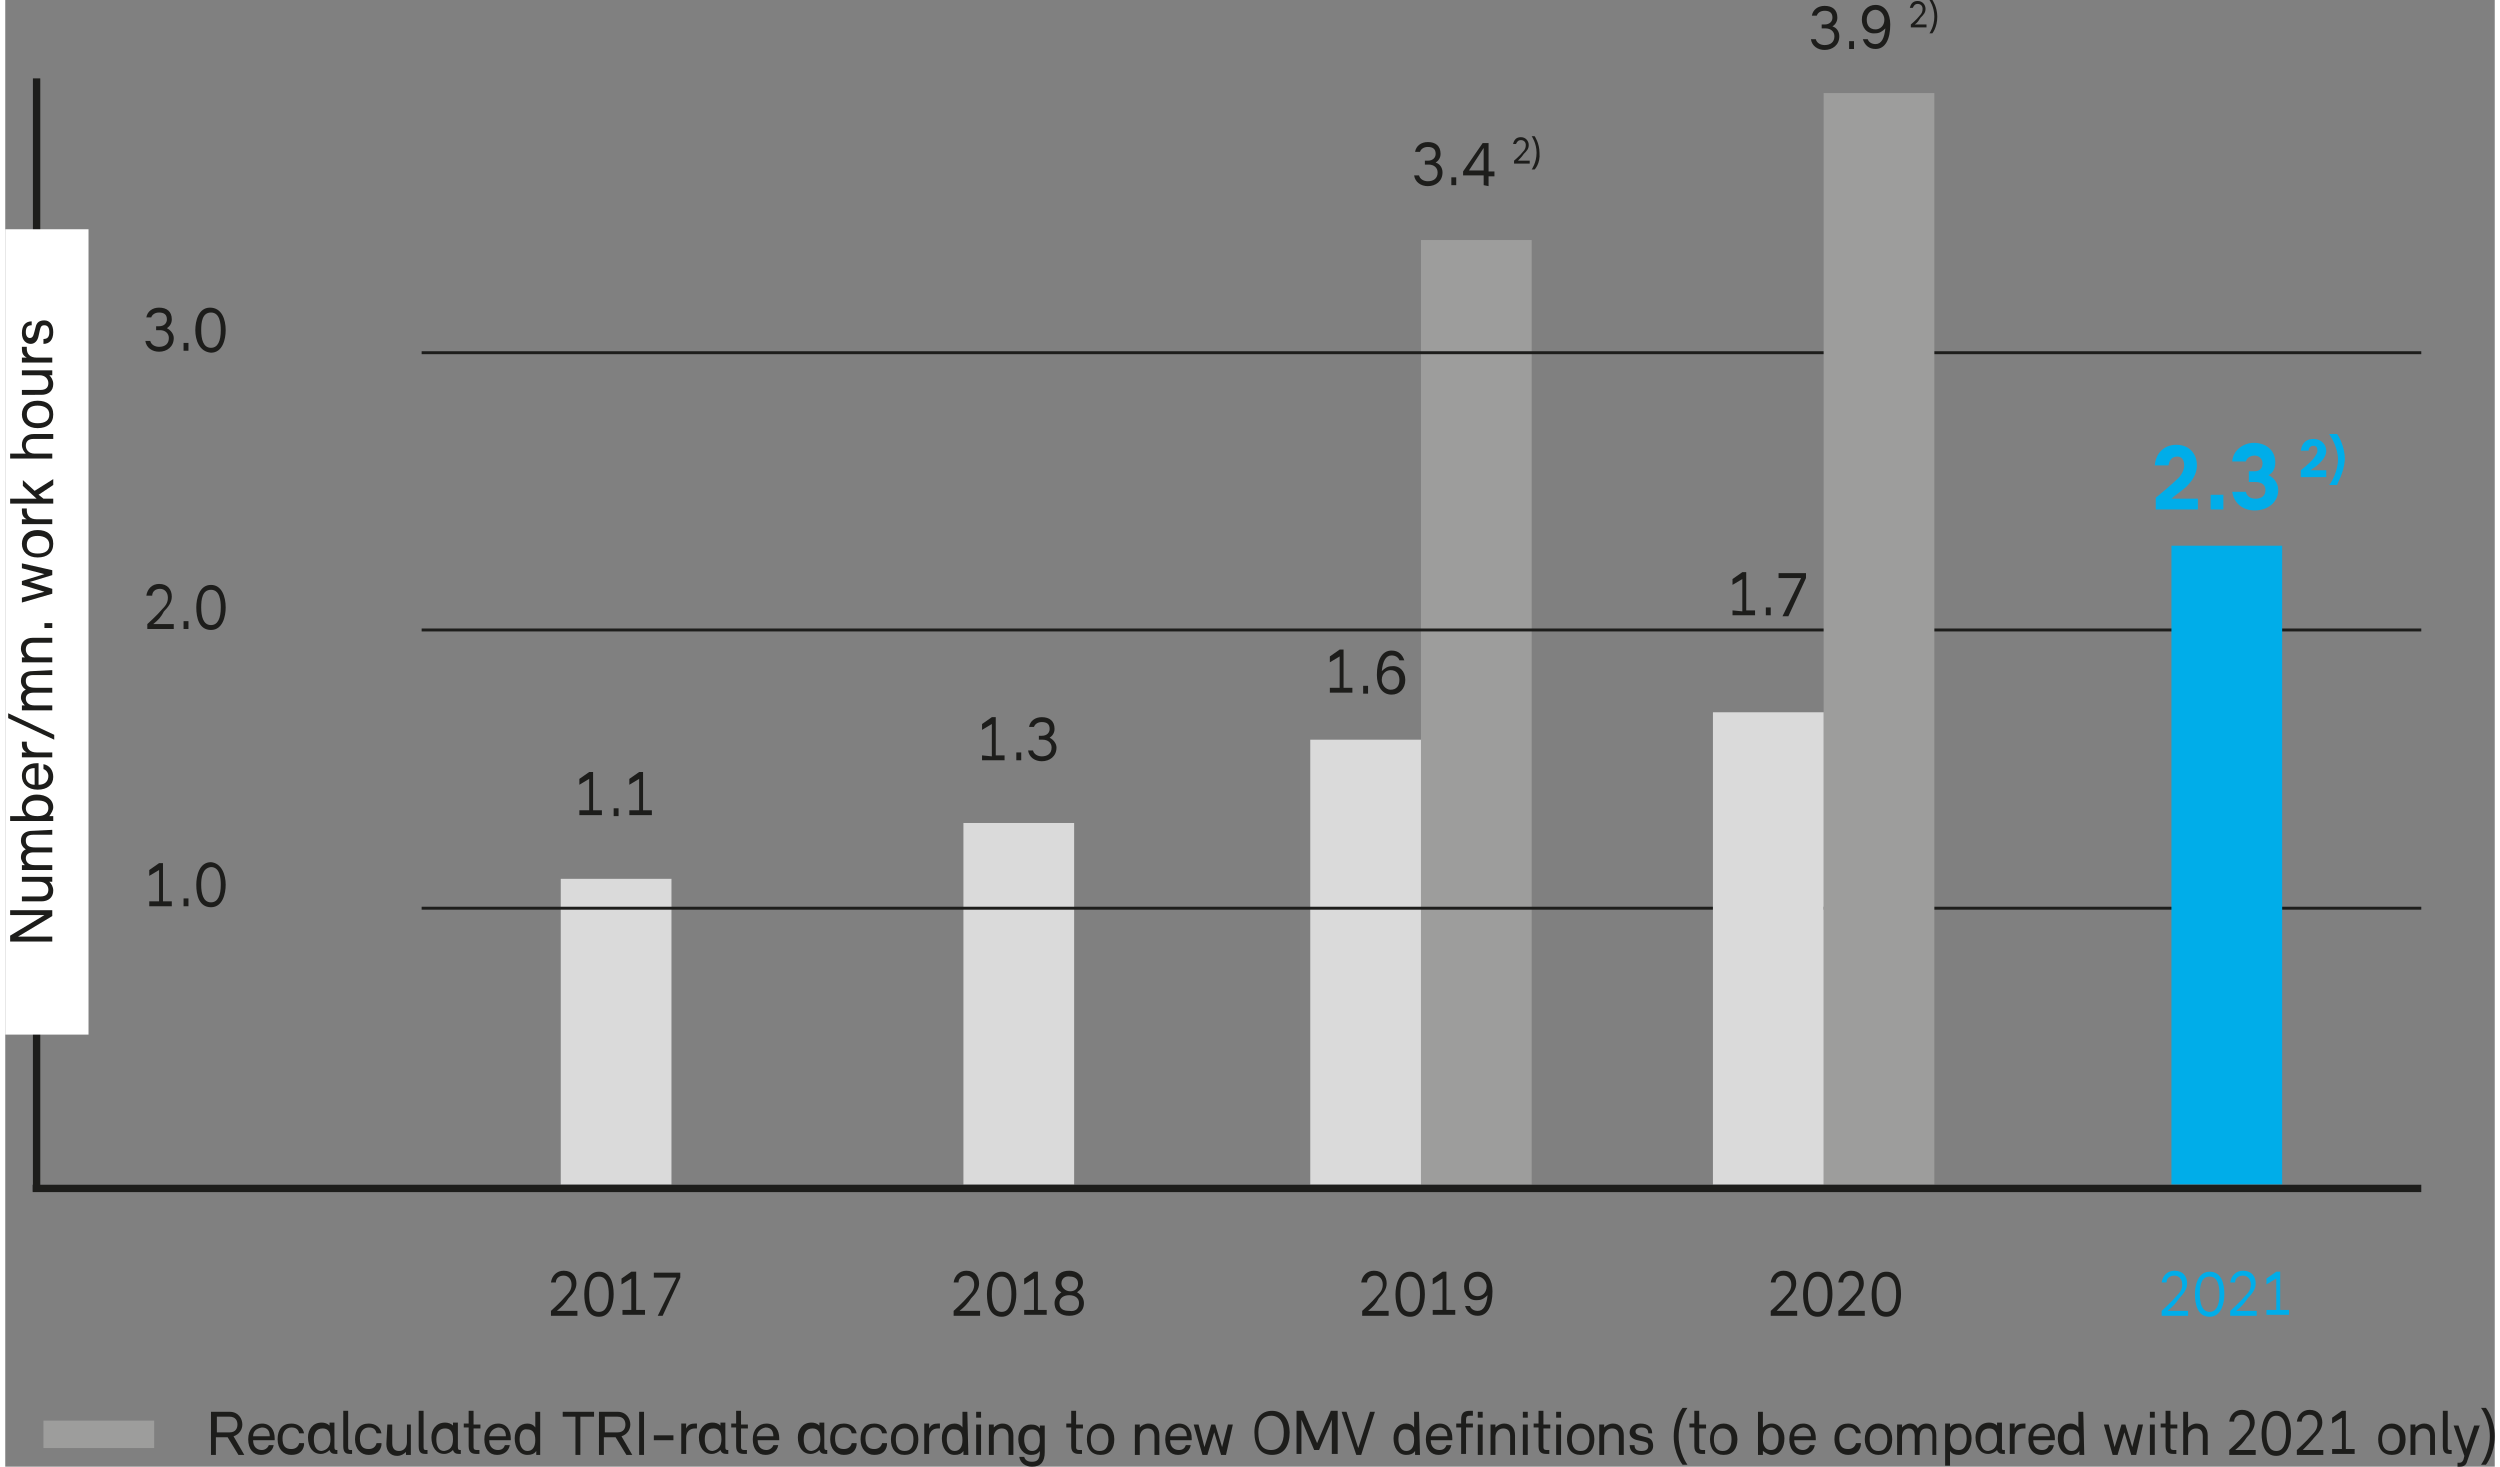 <?xml version="1.0" encoding="UTF-8"?>
<svg width="600px" height="352px" xmlns="http://www.w3.org/2000/svg" xmlns:xlink="http://www.w3.org/1999/xlink" version="1.1" id="Ebene_1" x="0px" y="0px" viewBox="0 0 254.1 149.7" style="enable-background:new 0 0 254.1 149.7;" xml:space="preserve">
<rect x="0" y="0" width="254.1" height="149.7" fill="#808080" stroke="none"/>
<style type="text/css">
	.st0{fill:#1D1D1B;}
	.st1{fill:none;stroke:#1D1D1B;stroke-width:0.758;}
	.st2{fill:#DADADA;}
	.st3{fill:#9D9D9C;}
	.st4{fill:#00ADE9;}
	.st5{fill:none;stroke:#1D1D1B;stroke-width:0.3;}
	.st6{fill:none;stroke:#1D1D1B;stroke-width:0.75;}
	.st7{fill:#FFFFFF;}
</style>
<g>
	<path class="st0" d="M146.7,17.6c0,0.9-0.7,1.4-1.5,1.4c-0.7,0-1.3-0.4-1.4-1.1h0.5c0.1,0.4,0.5,0.6,0.9,0.6c0.6,0,1-0.3,1-0.9   c0-0.5-0.4-0.8-0.9-0.8h-0.4v-0.4h0.3c0.5,0,0.8-0.3,0.8-0.7c0-0.5-0.3-0.7-0.8-0.7c-0.4,0-0.7,0.2-0.8,0.5h-0.5   c0.1-0.6,0.6-1,1.3-1c0.8,0,1.3,0.4,1.3,1.2c0,0.4-0.2,0.7-0.5,0.9C146.4,16.7,146.7,17.1,146.7,17.6z"></path>
	<path class="st0" d="M148.1,18.1v0.8h-0.5v-0.8H148.1z"></path>
	<path class="st0" d="M150.9,18.9v-1h-2.1v-0.4l2-2.9h0.6v2.9h0.6V18h-0.6v1L150.9,18.9L150.9,18.9z M150.9,17.4v-2.3l-1.5,2.3   H150.9z"></path>
</g>
<g>
	<path class="st0" d="M154.4,16.4h1.2v0.3H154v-0.3c0,0,0.6-0.5,0.9-0.9c0.2-0.2,0.3-0.4,0.3-0.7s-0.2-0.5-0.5-0.5s-0.4,0.2-0.5,0.4   h-0.3c0.1-0.4,0.3-0.7,0.8-0.7s0.8,0.4,0.8,0.8c0,0.4-0.2,0.6-0.5,0.9C154.8,16,154.6,16.2,154.4,16.4z"></path>
	<path class="st0" d="M156.1,17.3h-0.3c0,0,0.5-0.7,0.5-1.7s-0.5-1.7-0.5-1.7h0.3c0,0,0.5,0.7,0.5,1.7   C156.7,16.7,156.1,17.3,156.1,17.3z"></path>
</g>
<path class="st1" d="M0.3,7.9"></path>
<rect x="97.8" y="84" class="st2" width="11.3" height="36.9"></rect>
<rect x="56.7" y="89.7" class="st2" width="11.3" height="31.2"></rect>
<g>
	<path class="st0" d="M17.2,34.5c0,0.9-0.7,1.4-1.5,1.4c-0.7,0-1.3-0.4-1.4-1.1h0.5c0.1,0.4,0.5,0.6,0.9,0.6c0.6,0,1-0.3,1-0.9   c0-0.5-0.4-0.8-0.9-0.8h-0.4v-0.4h0.3c0.5,0,0.8-0.3,0.8-0.7c0-0.5-0.3-0.7-0.8-0.7c-0.4,0-0.7,0.2-0.8,0.5h-0.5   c0.1-0.6,0.6-1,1.3-1c0.8,0,1.3,0.4,1.3,1.2c0,0.4-0.2,0.7-0.5,0.9C16.9,33.7,17.2,34.1,17.2,34.5z"></path>
	<path class="st0" d="M18.7,35v0.8h-0.5V35H18.7z"></path>
	<path class="st0" d="M22.5,33.7c0,0.9-0.3,2.3-1.5,2.3c-1.2-0.1-1.6-1.3-1.6-2.3c0-0.9,0.3-2.3,1.5-2.3S22.5,32.6,22.5,33.7z    M20,33.7c0,0.9,0.2,1.8,1,1.8c0.7,0,1-0.7,1-1.8c0-0.7-0.1-1.8-1-1.8S20,32.9,20,33.7z"></path>
</g>
<g>
	<path class="st0" d="M15.1,63.7h2.1v0.5h-2.7v-0.5c0,0,1-0.9,1.5-1.5c0.4-0.4,0.6-0.7,0.6-1.2s-0.3-0.9-0.8-0.9S15,60.4,15,60.8   h-0.6c0.1-0.7,0.6-1.2,1.3-1.2c0.9,0,1.3,0.6,1.3,1.3c0,0.6-0.4,1.1-0.8,1.5C15.9,63,15.6,63.3,15.1,63.7z"></path>
	<path class="st0" d="M18.7,63.4v0.8h-0.5v-0.8H18.7z"></path>
	<path class="st0" d="M22.5,62c0,0.9-0.3,2.3-1.5,2.3s-1.5-1.2-1.5-2.3c0-0.9,0.3-2.3,1.5-2.3C22.1,59.7,22.5,60.9,22.5,62z M20,62   c0,0.9,0.2,1.8,1,1.8c0.7,0,1-0.7,1-1.8c0-0.7-0.1-1.8-1-1.8S20,61.2,20,62z"></path>
</g>
<g>
	<path class="st0" d="M15.7,92.1v-3.3l-1,0.6v-0.6l1-0.7h0.4V92H17v0.5h-2.3V92h1V92.1z"></path>
	<path class="st0" d="M18.7,91.7v0.8h-0.5v-0.8H18.7z"></path>
	<path class="st0" d="M22.5,90.3c0,0.9-0.3,2.3-1.5,2.3s-1.5-1.2-1.5-2.3c0-0.9,0.3-2.3,1.5-2.3C22.1,88.1,22.5,89.3,22.5,90.3z    M20,90.3c0,0.9,0.2,1.8,1,1.8c0.7,0,1-0.7,1-1.8c0-0.7-0.1-1.8-1-1.8C20.1,88.6,20,89.6,20,90.3z"></path>
</g>
<g>
	<path class="st0" d="M56.3,133.8h2.1v0.5h-2.7v-0.5c0,0,1-0.9,1.5-1.5c0.4-0.4,0.6-0.7,0.6-1.2s-0.3-0.9-0.8-0.9s-0.8,0.3-0.8,0.7   h-0.5c0.1-0.7,0.6-1.2,1.3-1.2c0.9,0,1.3,0.6,1.3,1.3c0,0.6-0.4,1.1-0.8,1.5C57.1,133.1,56.8,133.4,56.3,133.8z"></path>
	<path class="st0" d="M62.1,132.1c0,0.9-0.3,2.3-1.5,2.3s-1.5-1.2-1.5-2.3c0-0.9,0.3-2.3,1.5-2.3C61.8,129.8,62.1,131,62.1,132.1z    M59.6,132.1c0,0.9,0.2,1.8,1,1.8c0.7,0,1-0.7,1-1.8c0-0.7-0.1-1.8-1-1.8C59.7,130.3,59.6,131.3,59.6,132.1z"></path>
	<path class="st0" d="M63.9,133.8v-3.3l-1,0.6v-0.6l1-0.7h0.5v3.9h0.9v0.5H63v-0.5h0.9V133.8z"></path>
	<path class="st0" d="M68.9,129.9v0.5l-1.8,3.9h-0.5l1.9-3.9h-2.3v-0.5H68.9z"></path>
</g>
<g>
	<path class="st0" d="M97.4,133.8h2.1v0.5h-2.7v-0.5c0,0,1-0.9,1.5-1.5c0.4-0.4,0.6-0.7,0.6-1.2s-0.3-0.9-0.8-0.9s-0.8,0.3-0.8,0.7   h-0.5c0.1-0.7,0.6-1.2,1.3-1.2c0.9,0,1.3,0.6,1.3,1.3c0,0.6-0.4,1.1-0.8,1.5C98.2,133.1,97.9,133.4,97.4,133.8z"></path>
	<path class="st0" d="M103.2,132.1c0,0.9-0.3,2.3-1.5,2.3s-1.5-1.2-1.5-2.3c0-0.9,0.3-2.3,1.5-2.3   C102.9,129.8,103.2,131,103.2,132.1z M100.7,132.1c0,0.9,0.2,1.8,1,1.8c0.7,0,1-0.7,1-1.8c0-0.7-0.1-1.8-1-1.8   C100.8,130.3,100.7,131.3,100.7,132.1z"></path>
	<path class="st0" d="M105,133.8v-3.3l-1,0.6v-0.6l1-0.7h0.4v3.9h0.9v0.5H104v-0.5h1V133.8z"></path>
	<path class="st0" d="M110.1,133c0,0.9-0.7,1.3-1.5,1.3s-1.5-0.4-1.5-1.3c0-0.5,0.3-0.8,0.7-1.1c-0.4-0.2-0.6-0.6-0.6-1   c0-0.8,0.6-1.2,1.4-1.2c0.7,0,1.4,0.4,1.4,1.2c0,0.4-0.2,0.7-0.6,1C109.9,132.2,110.1,132.6,110.1,133z M109.6,133   c0-0.5-0.4-0.8-1-0.8s-1,0.3-1,0.8c0,0.6,0.4,0.8,1,0.8C109.2,133.9,109.6,133.6,109.6,133z M107.8,131c0,0.4,0.4,0.8,0.9,0.8   s0.8-0.3,0.8-0.8s-0.4-0.7-0.8-0.7C108.2,130.2,107.8,130.5,107.8,131z"></path>
</g>
<rect x="144.5" y="24.5" class="st3" width="11.3" height="96.4"></rect>
<rect x="133.2" y="75.5" class="st2" width="11.3" height="45.4"></rect>
<g>
	<path class="st0" d="M136.2,70.3V67l-1,0.6V67l1-0.7h0.4v3.9h0.9v0.5h-2.3v-0.5h1V70.3z"></path>
	<path class="st0" d="M139.1,70v0.8h-0.5V70H139.1z"></path>
	<path class="st0" d="M142.9,69.4c0,0.9-0.6,1.5-1.4,1.5c-1,0-1.5-0.9-1.5-2c0-1.5,0.5-2.5,1.5-2.5c0.7,0,1.1,0.4,1.3,1h-0.5   c-0.1-0.3-0.4-0.5-0.8-0.5c-0.6,0-0.9,0.6-1,1.6c0.3-0.3,0.6-0.5,1-0.5C142.3,67.9,142.9,68.5,142.9,69.4z M142.3,69.4   c0-0.6-0.3-1-0.9-1c-0.4,0-0.9,0.3-0.9,1c0,0.5,0.4,1,0.9,1C142,70.4,142.3,70,142.3,69.4z"></path>
</g>
<g>
	<path class="st0" d="M139.1,133.8h2.1v0.5h-2.7v-0.5c0,0,1-0.9,1.5-1.5c0.4-0.4,0.6-0.7,0.6-1.2s-0.3-0.9-0.8-0.9s-0.8,0.3-0.8,0.7   h-0.6c0.1-0.7,0.6-1.2,1.3-1.2c0.9,0,1.3,0.6,1.3,1.3c0,0.6-0.4,1.1-0.8,1.5C139.9,133.1,139.6,133.4,139.1,133.8z"></path>
	<path class="st0" d="M144.9,132.1c0,0.9-0.3,2.3-1.5,2.3s-1.5-1.2-1.5-2.3c0-0.9,0.3-2.3,1.5-2.3   C144.5,129.8,144.9,131,144.9,132.1z M142.4,132.1c0,0.9,0.2,1.8,1,1.8c0.7,0,1-0.7,1-1.8c0-0.7-0.1-1.8-1-1.8   C142.5,130.3,142.4,131.3,142.4,132.1z"></path>
	<path class="st0" d="M146.7,133.8v-3.3l-1,0.6v-0.6l1-0.7h0.4v3.9h0.9v0.5h-2.3v-0.5h1V133.8z"></path>
	<path class="st0" d="M148.9,131.3c0-0.9,0.6-1.5,1.4-1.5c1,0,1.5,0.9,1.5,2c0,1.5-0.5,2.5-1.5,2.5c-0.7,0-1.1-0.4-1.3-1h0.5   c0.1,0.3,0.4,0.5,0.8,0.5c0.6,0,0.9-0.6,1-1.6c-0.3,0.3-0.6,0.5-1,0.5C149.4,132.8,148.9,132.1,148.9,131.3z M149.4,131.3   c0,0.6,0.3,1,0.9,1c0.4,0,0.9-0.3,0.9-1c0-0.5-0.4-1-0.9-1S149.4,130.6,149.4,131.3z"></path>
</g>
<g>
	<path class="st4" d="M220.7,133.8h2.1v0.5h-2.7v-0.5c0,0,1-0.9,1.5-1.5c0.4-0.4,0.6-0.7,0.6-1.2s-0.3-0.9-0.8-0.9s-0.8,0.3-0.8,0.7   h-0.5c0.1-0.7,0.6-1.2,1.3-1.2c0.9,0,1.3,0.6,1.3,1.3c0,0.6-0.4,1.1-0.8,1.5C221.5,133.1,221.2,133.4,220.7,133.8z"></path>
	<path class="st4" d="M226.5,132.1c0,0.9-0.3,2.3-1.5,2.3s-1.5-1.2-1.5-2.3c0-0.9,0.3-2.3,1.5-2.3   C226.2,129.8,226.5,131,226.5,132.1z M224,132.1c0,0.9,0.2,1.8,1,1.8c0.7,0,1-0.7,1-1.8c0-0.7-0.1-1.8-1-1.8   C224.1,130.3,224,131.3,224,132.1z"></path>
	<path class="st4" d="M227.7,133.8h2.1v0.5h-2.7v-0.5c0,0,1-0.9,1.5-1.5c0.4-0.4,0.6-0.7,0.6-1.2s-0.3-0.9-0.8-0.9s-0.8,0.3-0.8,0.7   h-0.5c0.1-0.7,0.6-1.2,1.3-1.2c0.9,0,1.3,0.6,1.3,1.3c0,0.6-0.4,1.1-0.8,1.5C228.5,133.1,228.2,133.4,227.7,133.8z"></path>
	<path class="st4" d="M231.8,133.8v-3.3l-1,0.6v-0.6l1-0.7h0.4v3.9h0.9v0.5h-2.3v-0.5h1V133.8z"></path>
</g>
<path class="st1" d="M0,16.2"></path>
<path class="st5" d="M28.3,92.7"></path>
<path class="st5" d="M28.3,64.3"></path>
<line class="st5" x1="42.5" y1="36" x2="246.6" y2="36"></line>
<line class="st5" x1="42.5" y1="64.3" x2="246.6" y2="64.3"></line>
<line class="st5" x1="42.5" y1="92.7" x2="246.6" y2="92.7"></line>
<g>
	<path class="st0" d="M59.6,82.8v-3.3l-1,0.6v-0.6l1-0.7H60v3.9h0.9v0.5h-2.3v-0.5h1V82.8z"></path>
	<path class="st0" d="M62.6,82.5v0.8h-0.5v-0.8H62.6z"></path>
	<path class="st0" d="M64.7,82.8v-3.3l-1,0.6v-0.6l1-0.7h0.4v3.9H66v0.5h-2.3v-0.5h1V82.8z"></path>
</g>
<g>
	<path class="st0" d="M100.7,77.2v-3.3l-1,0.6v-0.6l1-0.7h0.4v3.9h0.9v0.5h-2.3v-0.5L100.7,77.2L100.7,77.2z"></path>
	<path class="st0" d="M103.7,76.8v0.8h-0.5v-0.8H103.7z"></path>
	<path class="st0" d="M107.3,76.3c0,0.9-0.7,1.4-1.5,1.4c-0.7,0-1.3-0.4-1.4-1.1h0.5c0.1,0.4,0.5,0.6,0.9,0.6c0.6,0,1-0.3,1-0.9   c0-0.5-0.4-0.8-0.9-0.8h-0.4v-0.4h0.3c0.5,0,0.8-0.3,0.8-0.7c0-0.5-0.3-0.7-0.8-0.7c-0.4,0-0.7,0.2-0.8,0.5h-0.5   c0.1-0.6,0.6-1,1.3-1c0.8,0,1.3,0.4,1.3,1.2c0,0.4-0.2,0.7-0.5,0.9C107,75.5,107.3,75.9,107.3,76.3z"></path>
</g>
<rect x="221.1" y="55.7" class="st4" width="11.3" height="65.2"></rect>
<g>
	<path class="st0" d="M180.8,133.8h2.1v0.5h-2.7v-0.5c0,0,1-0.9,1.5-1.5c0.4-0.4,0.6-0.7,0.6-1.2s-0.3-0.9-0.8-0.9s-0.8,0.3-0.8,0.7   h-0.5c0.1-0.7,0.6-1.2,1.3-1.2c0.9,0,1.3,0.6,1.3,1.3c0,0.6-0.4,1.1-0.8,1.5C181.5,133.1,181.2,133.4,180.8,133.8z"></path>
	<path class="st0" d="M186.5,132.1c0,0.9-0.3,2.3-1.5,2.3s-1.5-1.2-1.5-2.3c0-0.9,0.3-2.3,1.5-2.3   C186.2,129.8,186.5,131,186.5,132.1z M184,132.1c0,0.9,0.2,1.8,1,1.8c0.7,0,1-0.7,1-1.8c0-0.7-0.1-1.8-1-1.8   C184.2,130.3,184,131.3,184,132.1z"></path>
	<path class="st0" d="M187.7,133.8h2.1v0.5h-2.7v-0.5c0,0,1-0.9,1.5-1.5c0.4-0.4,0.6-0.7,0.6-1.2s-0.3-0.9-0.8-0.9s-0.8,0.3-0.8,0.7   h-0.5c0.1-0.7,0.6-1.2,1.3-1.2c0.9,0,1.3,0.6,1.3,1.3c0,0.6-0.4,1.1-0.8,1.5C188.5,133.1,188.2,133.4,187.7,133.8z"></path>
	<path class="st0" d="M193.5,132.1c0,0.9-0.3,2.3-1.5,2.3s-1.5-1.2-1.5-2.3c0-0.9,0.3-2.3,1.5-2.3   C193.2,129.8,193.5,131,193.5,132.1z M191,132.1c0,0.9,0.2,1.8,1,1.8c0.7,0,1-0.7,1-1.8c0-0.7-0.1-1.8-1-1.8   C191.1,130.3,191,131.3,191,132.1z"></path>
</g>
<rect x="185.6" y="9.5" class="st3" width="11.3" height="111.4"></rect>
<rect x="174.3" y="72.7" class="st2" width="11.3" height="48.2"></rect>
<g>
	<path class="st0" d="M187.2,3.7c0,0.9-0.7,1.4-1.5,1.4c-0.7,0-1.3-0.4-1.4-1.1h0.5c0.1,0.4,0.5,0.6,0.9,0.6c0.6,0,1-0.3,1-0.9   c0-0.5-0.4-0.8-0.9-0.8h-0.4V2.5h0.3c0.5,0,0.8-0.3,0.8-0.7c0-0.5-0.3-0.7-0.8-0.7c-0.4,0-0.7,0.2-0.8,0.5h-0.5   c0.1-0.6,0.6-1,1.3-1c0.8,0,1.3,0.4,1.3,1.2c0,0.4-0.2,0.7-0.5,0.9C186.9,2.8,187.2,3.2,187.2,3.7z"></path>
	<path class="st0" d="M188.7,4.2V5h-0.5V4.2H188.7z"></path>
	<path class="st0" d="M189.5,2c0-0.9,0.6-1.5,1.4-1.5c1,0,1.5,0.9,1.5,2c0,1.5-0.5,2.5-1.5,2.5c-0.7,0-1.1-0.4-1.3-1h0.5   c0.1,0.3,0.4,0.5,0.8,0.5c0.6,0,0.9-0.6,1-1.6c-0.3,0.3-0.6,0.5-1,0.5C190,3.5,189.5,2.8,189.5,2z M190,2c0,0.6,0.3,1,0.9,1   c0.4,0,0.9-0.3,0.9-1c0-0.5-0.4-1-0.9-1S190,1.4,190,2z"></path>
</g>
<g>
	<path class="st0" d="M194.9,2.5h1.2v0.3h-1.6V2.5c0,0,0.6-0.5,0.9-0.9c0.2-0.2,0.3-0.4,0.3-0.7c0-0.3-0.2-0.5-0.5-0.5   s-0.4,0.2-0.5,0.4h-0.3c0.1-0.4,0.3-0.7,0.8-0.7s0.8,0.4,0.8,0.8s-0.2,0.6-0.5,0.9C195.3,2.1,195.2,2.3,194.9,2.5z"></path>
	<path class="st0" d="M196.7,3.4h-0.3c0,0,0.5-0.7,0.5-1.7S196.4,0,196.4,0h0.3c0,0,0.5,0.7,0.5,1.7C197.2,2.8,196.7,3.4,196.7,3.4z   "></path>
</g>
<g>
	<path class="st0" d="M177.3,62.4v-3.3l-1,0.6v-0.6l1-0.7h0.4v3.9h0.9v0.5h-2.3v-0.5L177.3,62.4L177.3,62.4z"></path>
	<path class="st0" d="M180.2,62v0.8h-0.5V62H180.2z"></path>
	<path class="st0" d="M183.8,58.5V59l-1.8,3.9h-0.6l1.9-3.9H181v-0.5H183.8z"></path>
</g>
<g>
	<path class="st4" d="M223.8,52h-4.3v-1.2c0,0,1.6-1.3,2.3-2c0.4-0.4,0.6-0.9,0.6-1.3c0-0.5-0.2-0.9-0.7-0.9s-0.8,0.3-0.9,0.9h-1.4   c0.1-1.2,0.9-2.1,2.2-2.1c1.4,0,2.1,1,2.1,2.1c0,0.9-0.5,1.6-1.1,2.2c-0.7,0.6-1.2,0.9-1.5,1.2h2.7V52z"></path>
	<path class="st4" d="M226.4,50.5V52h-1.3v-1.5H226.4z"></path>
	<path class="st4" d="M231,48.5c0.5,0.2,1,0.8,1,1.5c0,1.3-1.1,2.1-2.4,2.1c-1.2,0-2.1-0.7-2.3-1.9h1.4c0.1,0.5,0.5,0.7,1,0.7   c0.6,0,1-0.3,1-0.9c0-0.5-0.4-0.8-1-0.8H229v-1.1h0.6c0.5,0,0.8-0.3,0.8-0.8s-0.4-0.8-0.8-0.8c-0.4,0-0.8,0.2-0.9,0.6h-1.4   c0.1-1.2,1.2-1.9,2.2-1.9c1.3,0,2.2,0.8,2.2,2C231.7,47.9,231.4,48.3,231,48.5z"></path>
</g>
<g>
	<path class="st4" d="M236.8,48.7h-2.5V48c0,0,0.9-0.7,1.3-1.2c0.2-0.3,0.4-0.5,0.4-0.8s-0.1-0.5-0.4-0.5c-0.3,0-0.5,0.2-0.5,0.5   h-0.8c0.1-0.7,0.5-1.2,1.3-1.2s1.3,0.6,1.3,1.2c0,0.5-0.3,0.9-0.7,1.3s-0.7,0.5-0.9,0.7h1.6v0.7H236.8z"></path>
	<path class="st4" d="M238,49.5h-0.8c0.2-0.2,0.9-1.4,0.9-2.6s-0.7-2.3-0.9-2.6h0.8c0.1,0.1,0.8,1.2,0.8,2.6   C238.7,48.3,238,49.4,238,49.5z"></path>
</g>
<path class="st1" d="M247.8,26.7"></path>
<line class="st6" x1="3.2" y1="8" x2="3.2" y2="121.6"></line>
<rect y="23.4" class="st7" width="8.5" height="82.2"></rect>
<g>
	<path class="st0" d="M4.8,92.9v0.6l-3.5,2.1h3.5v0.5H0.5v-0.6L4,93.4H0.5v-0.5H4.8z"></path>
	<path class="st0" d="M1.7,92v-0.5h1.9c0.6,0,0.8-0.3,0.8-0.7S4.1,90,3.5,90H1.7v-0.5h3.1V90H4.5c0.2,0.2,0.4,0.5,0.4,0.9   c0,0.7-0.5,1.1-1.2,1.1H1.7z"></path>
	<path class="st0" d="M4.8,84.7v0.5H2.9c-0.6,0-0.8,0.2-0.8,0.6c0,0.5,0.3,0.7,1,0.7h1.7V87H2.9c-0.5,0-0.8,0.2-0.8,0.6   c0,0.4,0.3,0.7,0.9,0.7h1.8v0.5H1.7v-0.5H2c-0.2-0.2-0.4-0.5-0.4-0.8c0-0.4,0.2-0.7,0.5-0.8c-0.3-0.2-0.5-0.5-0.5-0.9   c0-0.7,0.5-1,1.2-1L4.8,84.7L4.8,84.7z"></path>
	<path class="st0" d="M2.1,83.3c-0.2-0.2-0.4-0.5-0.4-0.9c0-0.8,0.7-1.3,1.5-1.3c1,0,1.7,0.5,1.7,1.3c0,0.3-0.2,0.6-0.4,0.9h0.4v0.5   H0.5v-0.5H2.1z M3.3,83.3c0.7,0,1.1-0.3,1.1-0.8c0-0.6-0.4-0.8-1.2-0.8c-0.7,0-1.1,0.3-1.1,0.8S2.5,83.3,3.3,83.3z"></path>
	<path class="st0" d="M3.9,78.5V78c0.6,0.1,1,0.6,1,1.3c0,0.8-0.6,1.3-1.6,1.3S1.7,80,1.7,79.2c0-0.9,0.7-1.3,1.5-1.3   c0.1,0,0.2,0,0.2,0v2.2c0.7,0,1-0.4,1-0.9C4.4,78.9,4.2,78.6,3.9,78.5z M3,80.1v-1.7c-0.5,0-0.9,0.2-0.9,0.8   C2.1,79.8,2.5,80.1,3,80.1z"></path>
	<path class="st0" d="M2.2,75.7v0.2c0,0.5,0.3,0.9,1,0.9h1.6v0.5H1.7v-0.5h0.5c-0.4-0.2-0.5-0.5-0.5-0.9c0-0.1,0-0.2,0-0.2H2.2z"></path>
	<path class="st0" d="M5,75v0.5l-4.7-2.2v-0.5L5,75z"></path>
	<path class="st0" d="M4.8,68.4v0.5H2.9c-0.6,0-0.8,0.2-0.8,0.6c0,0.5,0.3,0.7,1,0.7h1.7v0.5H2.9c-0.5,0-0.8,0.2-0.8,0.6   C2.1,71.7,2.4,72,3,72h1.8v0.5H1.7V72H2c-0.2-0.2-0.4-0.5-0.4-0.8c0-0.4,0.2-0.7,0.5-0.8c-0.3-0.2-0.5-0.5-0.5-0.9   c0-0.7,0.5-1,1.2-1L4.8,68.4L4.8,68.4z"></path>
	<path class="st0" d="M4.8,65.1v0.5H2.9c-0.6,0-0.8,0.3-0.8,0.7s0.3,0.8,0.9,0.8h1.8v0.5H1.7v-0.5H2c-0.2-0.2-0.4-0.5-0.4-0.9   c0-0.7,0.5-1.1,1.2-1.1H4.8z"></path>
	<path class="st0" d="M4,63.6h0.8v0.5H4V63.6z"></path>
	<path class="st0" d="M4.8,58.2v0.5l-2.3,0.7l2.3,0.7v0.5l-3.1,0.9V61L4,60.4l-2.3-0.7v-0.4L4,58.6L1.7,58v-0.5L4.8,58.2z"></path>
	<path class="st0" d="M3.3,56.9c-1,0-1.6-0.6-1.6-1.4s0.6-1.4,1.6-1.4s1.6,0.5,1.6,1.4S4.3,56.9,3.3,56.9z M3.3,54.7   c-0.7,0-1.1,0.3-1.1,0.9s0.4,0.9,1.1,0.9c0.8,0,1.2-0.3,1.2-0.9S4,54.7,3.3,54.7z"></path>
	<path class="st0" d="M2.2,51.9v0.2c0,0.5,0.3,0.9,1,0.9h1.6v0.5H1.7V53h0.5c-0.4-0.2-0.5-0.5-0.5-0.9c0-0.1,0-0.2,0-0.2H2.2z"></path>
	<path class="st0" d="M3,50.1l1.9-1.2v0.6l-1.5,1l0.5,0.4h1v0.5H0.5v-0.5h2.7l-1.4-1.3V49L3,50.1z"></path>
	<path class="st0" d="M2.1,46.3c-0.2-0.2-0.4-0.5-0.4-0.9c0-0.7,0.5-1.1,1.2-1.1h2v0.5h-2c-0.6,0-0.8,0.3-0.8,0.7   c0,0.4,0.3,0.8,0.9,0.8h1.8v0.5H0.5v-0.5H2.1z"></path>
	<path class="st0" d="M3.3,43.7c-1,0-1.6-0.6-1.6-1.4c0-0.8,0.6-1.4,1.6-1.4s1.6,0.5,1.6,1.4S4.3,43.7,3.3,43.7z M3.3,41.4   c-0.7,0-1.1,0.3-1.1,0.9s0.4,0.9,1.1,0.9c0.8,0,1.2-0.3,1.2-0.9S4,41.4,3.3,41.4z"></path>
	<path class="st0" d="M1.7,40.3v-0.5h1.9c0.6,0,0.8-0.3,0.8-0.7s-0.3-0.8-0.9-0.8H1.7v-0.5h3.1v0.5H4.5c0.2,0.2,0.4,0.5,0.4,0.9   c0,0.7-0.5,1.1-1.2,1.1H1.7z"></path>
	<path class="st0" d="M2.2,35.4v0.2c0,0.5,0.3,0.9,1,0.9h1.6V37H1.7v-0.5h0.5c-0.4-0.2-0.5-0.5-0.5-0.9c0-0.1,0-0.2,0-0.2H2.2z"></path>
	<path class="st0" d="M2.7,33.2c-0.4,0-0.6,0.2-0.6,0.7c0,0.4,0.2,0.6,0.4,0.6c0.4,0,0.4-0.4,0.6-1.1c0.1-0.5,0.4-0.7,0.9-0.7   s0.9,0.4,0.9,1.2s-0.4,1.2-1,1.2v-0.5c0.4,0,0.6-0.2,0.6-0.7S4.3,33.2,4,33.2c-0.4,0-0.4,0.2-0.6,1.1c-0.1,0.5-0.4,0.8-0.8,0.8   S1.7,34.8,1.7,34s0.4-1.2,1-1.2C2.7,32.8,2.7,33.2,2.7,33.2z"></path>
</g>
<line class="st6" x1="2.8" y1="121.3" x2="246.6" y2="121.3"></line>
<rect x="3.9" y="145" class="st3" width="11.3" height="2.8"></rect>
<g>
	<path class="st0" d="M22.9,144.1c0.9,0,1.3,0.7,1.3,1.3c0,0.5-0.3,1-0.9,1.2l1.1,1.9h-0.6l-1.1-1.8h-1.2v1.8H21v-4.4H22.9z    M21.6,144.6v1.6h1.3c0.6,0,0.8-0.4,0.8-0.8c0-0.4-0.2-0.8-0.8-0.8H21.6z"></path>
	<path class="st0" d="M26.9,147.5h0.5c-0.1,0.6-0.6,1-1.3,1c-0.8,0-1.3-0.6-1.3-1.6s0.6-1.6,1.4-1.6c0.9,0,1.3,0.7,1.3,1.5   c0,0.1,0,0.2,0,0.2h-2.2c0,0.7,0.4,1,0.9,1C26.5,148,26.8,147.8,26.9,147.5z M25.3,146.6H27c0-0.5-0.2-0.9-0.8-0.9   C25.6,145.8,25.3,146.1,25.3,146.6z"></path>
	<path class="st0" d="M30.5,147.5c-0.1,0.6-0.5,1-1.3,1s-1.4-0.6-1.4-1.6s0.5-1.6,1.4-1.6c0.7,0,1.2,0.4,1.3,1H30   c-0.1-0.4-0.3-0.6-0.8-0.6s-0.9,0.4-0.9,1.1c0,0.8,0.3,1.1,0.9,1.1c0.4,0,0.7-0.2,0.8-0.6h0.5V147.5z"></path>
	<path class="st0" d="M33.9,148v0.4c0,0-0.1,0-0.2,0c-0.3,0-0.5-0.1-0.6-0.4c-0.2,0.2-0.5,0.4-0.9,0.4c-0.8,0-1.3-0.7-1.3-1.7   c0-0.8,0.5-1.5,1.4-1.5c0.3,0,0.6,0.1,0.8,0.3v-0.3h0.5v2.5C33.6,148,33.7,148,33.9,148L33.9,148z M33.2,146.9   c0-0.8-0.3-1.1-0.8-1.1c-0.6,0-0.9,0.4-0.9,1.1c0,0.8,0.3,1.2,0.8,1.2C32.8,148,33.2,147.7,33.2,146.9z"></path>
	<path class="st0" d="M35,147.7c0,0.3,0.1,0.3,0.3,0.3h0.1v0.4c0,0-0.1,0-0.2,0c-0.4,0-0.7-0.1-0.7-0.8V144H35V147.7z"></path>
	<path class="st0" d="M38.4,147.5c-0.1,0.6-0.5,1-1.3,1s-1.4-0.6-1.4-1.6s0.5-1.6,1.4-1.6c0.7,0,1.2,0.4,1.3,1h-0.5   c-0.1-0.4-0.3-0.6-0.8-0.6s-0.9,0.4-0.9,1.1c0,0.8,0.3,1.1,0.9,1.1c0.4,0,0.7-0.2,0.8-0.6h0.5V147.5z"></path>
	<path class="st0" d="M39,145.4h0.5v1.9c0,0.6,0.3,0.8,0.7,0.8s0.8-0.3,0.8-0.9v-1.8h0.4v3.1h-0.5v-0.3c-0.2,0.2-0.5,0.4-0.9,0.4   c-0.7,0-1.1-0.5-1.1-1.2L39,145.4L39,145.4z"></path>
	<path class="st0" d="M42.7,147.7c0,0.3,0.1,0.3,0.3,0.3h0.1v0.4c0,0-0.1,0-0.2,0c-0.4,0-0.7-0.1-0.7-0.8V144h0.5   C42.7,144,42.7,147.7,42.7,147.7z"></path>
	<path class="st0" d="M46.5,148v0.4c0,0-0.1,0-0.2,0c-0.3,0-0.5-0.1-0.6-0.4c-0.2,0.2-0.5,0.4-0.9,0.4c-0.8,0-1.3-0.7-1.3-1.7   c0-0.8,0.5-1.5,1.4-1.5c0.3,0,0.6,0.1,0.8,0.3v-0.3h0.5v2.5C46.2,148,46.3,148,46.5,148L46.5,148z M45.7,146.9   c0-0.8-0.3-1.1-0.8-1.1c-0.6,0-0.9,0.4-0.9,1.1c0,0.8,0.3,1.2,0.8,1.2C45.4,148,45.7,147.7,45.7,146.9z"></path>
	<path class="st0" d="M47.8,145.4h0.7v0.4h-0.7v1.9c0,0.3,0.2,0.3,0.4,0.3h0.2v0.4c0,0-0.2,0-0.3,0c-0.4,0-0.8-0.1-0.8-0.8v-1.9   h-0.5v-0.4h0.5V144h0.5V145.4z"></path>
	<path class="st0" d="M51,147.5h0.5c-0.1,0.6-0.6,1-1.3,1c-0.8,0-1.3-0.6-1.3-1.6s0.6-1.6,1.4-1.6c0.9,0,1.3,0.7,1.3,1.5   c0,0.1,0,0.2,0,0.2h-2.2c0,0.7,0.4,1,0.9,1C50.7,148,50.9,147.8,51,147.5z M49.4,146.6h1.7c0-0.5-0.2-0.9-0.8-0.9   C49.8,145.8,49.5,146.1,49.4,146.6z"></path>
	<path class="st0" d="M54.7,148.5h-0.5v-0.4c-0.2,0.3-0.5,0.4-0.9,0.4c-0.8,0-1.3-0.7-1.3-1.7c0-0.9,0.5-1.5,1.3-1.5   c0.3,0,0.6,0.1,0.8,0.4v-1.6h0.5v4.4H54.7z M52.5,146.9c0,0.7,0.3,1.2,0.8,1.2s0.8-0.4,0.8-1.1c0-0.8-0.3-1.1-0.8-1.1   C52.8,145.8,52.5,146.2,52.5,146.9z"></path>
	<path class="st0" d="M60,144.6h-1.3v3.9h-0.5v-3.9h-1.3v-0.5h3.2v0.5H60z"></path>
	<path class="st0" d="M62.5,144.1c0.9,0,1.3,0.7,1.3,1.3c0,0.5-0.3,1-0.9,1.2l1.1,1.9h-0.6l-1.1-1.8h-1.2v1.8h-0.5v-4.4H62.5z    M61.2,144.6v1.6h1.3c0.6,0,0.8-0.4,0.8-0.8c0-0.4-0.2-0.8-0.8-0.8H61.2z"></path>
	<path class="st0" d="M65.2,148.5h-0.5v-4.4h0.5V148.5z"></path>
	<path class="st0" d="M66.2,146.5h2v0.5h-2V146.5z"></path>
	<path class="st0" d="M70.6,145.8h-0.2c-0.5,0-0.9,0.3-0.9,1v1.6H69v-3.1h0.5v0.5c0.2-0.4,0.5-0.5,0.9-0.5c0.1,0,0.2,0,0.2,0V145.8z   "></path>
	<path class="st0" d="M73.8,148v0.4c0,0-0.1,0-0.2,0c-0.3,0-0.5-0.1-0.6-0.4c-0.2,0.2-0.5,0.4-0.9,0.4c-0.8,0-1.3-0.7-1.3-1.7   c0-0.8,0.5-1.5,1.4-1.5c0.3,0,0.6,0.1,0.8,0.3v-0.3h0.5v2.5C73.5,148,73.6,148,73.8,148L73.8,148z M73.1,146.9   c0-0.8-0.3-1.1-0.8-1.1c-0.6,0-0.9,0.4-0.9,1.1c0,0.8,0.3,1.2,0.8,1.2C72.7,148,73.1,147.7,73.1,146.9z"></path>
	<path class="st0" d="M75.1,145.4h0.7v0.4h-0.7v1.9c0,0.3,0.2,0.3,0.4,0.3h0.2v0.4c0,0-0.2,0-0.3,0c-0.4,0-0.8-0.1-0.8-0.8v-1.9   h-0.5v-0.4h0.5V144h0.5C75.1,144,75.1,145.4,75.1,145.4z"></path>
	<path class="st0" d="M78.4,147.5h0.5c-0.1,0.6-0.6,1-1.3,1c-0.8,0-1.3-0.6-1.3-1.6s0.6-1.6,1.4-1.6c0.9,0,1.3,0.7,1.3,1.5   c0,0.1,0,0.2,0,0.2h-2.2c0,0.7,0.4,1,0.9,1C78,148,78.3,147.8,78.4,147.5z M76.7,146.6h1.7c0-0.5-0.2-0.9-0.8-0.9   C77.1,145.8,76.8,146.1,76.7,146.6z"></path>
	<path class="st0" d="M83.9,148v0.4c0,0-0.1,0-0.2,0c-0.3,0-0.5-0.1-0.6-0.4c-0.2,0.2-0.5,0.4-0.9,0.4c-0.8,0-1.3-0.7-1.3-1.7   c0-0.8,0.5-1.5,1.4-1.5c0.3,0,0.6,0.1,0.8,0.3v-0.3h0.5v2.5C83.6,148,83.7,148,83.9,148L83.9,148z M83.2,146.9   c0-0.8-0.3-1.1-0.8-1.1c-0.6,0-0.9,0.4-0.9,1.1c0,0.8,0.3,1.2,0.8,1.2C82.8,148,83.2,147.7,83.2,146.9z"></path>
	<path class="st0" d="M86.9,147.5c-0.1,0.6-0.5,1-1.3,1s-1.4-0.6-1.4-1.6s0.5-1.6,1.4-1.6c0.7,0,1.2,0.4,1.3,1h-0.5   c-0.1-0.4-0.3-0.6-0.8-0.6s-0.9,0.4-0.9,1.1c0,0.8,0.3,1.1,0.9,1.1c0.4,0,0.7-0.2,0.8-0.6h0.5V147.5z"></path>
	<path class="st0" d="M90,147.5c-0.1,0.6-0.5,1-1.3,1s-1.4-0.6-1.4-1.6s0.5-1.6,1.4-1.6c0.7,0,1.2,0.4,1.3,1h-0.5   c-0.1-0.4-0.3-0.6-0.8-0.6s-0.9,0.4-0.9,1.1c0,0.8,0.3,1.1,0.9,1.1c0.4,0,0.7-0.2,0.8-0.6H90V147.5z"></path>
	<path class="st0" d="M90.4,146.9c0-1,0.6-1.6,1.4-1.6s1.4,0.6,1.4,1.6s-0.5,1.6-1.4,1.6S90.4,147.9,90.4,146.9z M92.7,146.9   c0-0.7-0.3-1.1-0.9-1.1s-0.9,0.4-0.9,1.1c0,0.8,0.3,1.2,0.9,1.2S92.7,147.7,92.7,146.9z"></path>
	<path class="st0" d="M95.4,145.8h-0.2c-0.5,0-0.9,0.3-0.9,1v1.6h-0.5v-3.1h0.5v0.5c0.2-0.4,0.5-0.5,0.9-0.5c0.1,0,0.2,0,0.2,0   V145.8z"></path>
	<path class="st0" d="M98.3,148.5h-0.5v-0.4c-0.2,0.3-0.5,0.4-0.9,0.4c-0.8,0-1.3-0.7-1.3-1.7c0-0.9,0.5-1.5,1.3-1.5   c0.3,0,0.6,0.1,0.8,0.4v-1.6h0.5L98.3,148.5L98.3,148.5z M96.1,146.9c0,0.7,0.3,1.2,0.8,1.2s0.8-0.4,0.8-1.1c0-0.8-0.3-1.1-0.8-1.1   C96.4,145.8,96.1,146.2,96.1,146.9z"></path>
	<path class="st0" d="M99.6,144.7h-0.5v-0.6h0.5V144.7z M99.6,148.5h-0.5v-3.1h0.5V148.5z"></path>
	<path class="st0" d="M102.9,148.5h-0.5v-1.9c0-0.6-0.3-0.8-0.7-0.8c-0.4,0-0.8,0.3-0.8,0.9v1.8h-0.5v-3.1h0.5v0.3   c0.2-0.2,0.5-0.4,0.9-0.4c0.7,0,1.1,0.5,1.1,1.2V148.5z"></path>
	<path class="st0" d="M106.1,148.2c0,1-0.4,1.5-1.3,1.5c-0.7,0-1.2-0.4-1.3-1h0.5c0.1,0.3,0.3,0.5,0.8,0.5s0.8-0.2,0.8-1v-0.1   c-0.2,0.3-0.5,0.4-0.9,0.4c-0.8,0-1.3-0.7-1.3-1.6c0-0.9,0.5-1.5,1.3-1.5c0.4,0,0.7,0.1,0.9,0.4v-0.3h0.5V148.2z M104,146.9   c0,0.7,0.3,1.2,0.8,1.2s0.8-0.4,0.8-1.1c0-0.8-0.3-1.1-0.8-1.1S104,146.2,104,146.9z"></path>
	<path class="st0" d="M109.3,145.4h0.7v0.4h-0.7v1.9c0,0.3,0.2,0.3,0.4,0.3h0.2v0.4c0,0-0.2,0-0.3,0c-0.4,0-0.8-0.1-0.8-0.8v-1.9   h-0.5v-0.4h0.5V144h0.5C109.3,144,109.3,145.4,109.3,145.4z"></path>
	<path class="st0" d="M110.4,146.9c0-1,0.6-1.6,1.4-1.6s1.4,0.6,1.4,1.6s-0.5,1.6-1.4,1.6S110.4,147.9,110.4,146.9z M112.6,146.9   c0-0.7-0.3-1.1-0.9-1.1s-0.9,0.4-0.9,1.1c0,0.8,0.3,1.2,0.9,1.2S112.6,147.7,112.6,146.9z"></path>
	<path class="st0" d="M117.8,148.5h-0.5v-1.9c0-0.6-0.3-0.8-0.7-0.8c-0.4,0-0.8,0.3-0.8,0.9v1.8h-0.5v-3.1h0.5v0.3   c0.2-0.2,0.5-0.4,0.9-0.4c0.7,0,1.1,0.5,1.1,1.2V148.5z"></path>
	<path class="st0" d="M120.5,147.5h0.5c-0.1,0.6-0.6,1-1.3,1c-0.8,0-1.3-0.6-1.3-1.6s0.6-1.6,1.4-1.6c0.9,0,1.3,0.7,1.3,1.5   c0,0.1,0,0.2,0,0.2h-2.2c0,0.7,0.4,1,0.9,1C120.2,148,120.4,147.8,120.5,147.5z M118.9,146.6h1.7c0-0.5-0.2-0.9-0.8-0.9   C119.3,145.8,118.9,146.1,118.9,146.6z"></path>
	<path class="st0" d="M124.6,148.5h-0.5l-0.7-2.3l-0.7,2.3h-0.5l-0.9-3.1h0.5l0.6,2.3l0.7-2.3h0.4l0.7,2.3l0.6-2.3h0.5L124.6,148.5z   "></path>
	<path class="st0" d="M131.1,146.2c0,1.4-0.6,2.3-1.8,2.3s-1.8-0.9-1.8-2.3c0-1.4,0.7-2.2,1.8-2.2C130.5,144,131.1,145,131.1,146.2z    M127.9,146.2c0,1.2,0.4,1.8,1.3,1.8c0.9,0,1.3-0.7,1.3-1.8c0-1-0.4-1.7-1.3-1.7C128.4,144.5,127.9,145.1,127.9,146.2z"></path>
	<path class="st0" d="M133.6,148l-1.3-3.1v3.5h-0.5V144h0.7l1.4,3.3l1.4-3.3h0.7v4.4h-0.6v-3.5l-1.3,3.1H133.6z"></path>
	<path class="st0" d="M138.4,148.5h-0.5l-1.5-4.4h0.5l1.2,3.7l1.2-3.7h0.5L138.4,148.5z"></path>
	<path class="st0" d="M144.4,148.5h-0.5v-0.4c-0.2,0.3-0.5,0.4-0.9,0.4c-0.8,0-1.3-0.7-1.3-1.7c0-0.9,0.5-1.5,1.3-1.5   c0.3,0,0.6,0.1,0.8,0.4v-1.6h0.5L144.4,148.5L144.4,148.5z M142.2,146.9c0,0.7,0.3,1.2,0.8,1.2s0.8-0.4,0.8-1.1   c0-0.8-0.3-1.1-0.8-1.1C142.5,145.8,142.2,146.2,142.2,146.9z"></path>
	<path class="st0" d="M147.1,147.5h0.5c-0.1,0.6-0.6,1-1.3,1c-0.8,0-1.3-0.6-1.3-1.6s0.6-1.6,1.4-1.6c0.9,0,1.3,0.7,1.3,1.5   c0,0.1,0,0.2,0,0.2h-2.2c0,0.7,0.4,1,0.9,1C146.8,148,147,147.8,147.1,147.5z M145.5,146.6h1.7c0-0.5-0.2-0.9-0.8-0.9   C145.9,145.8,145.6,146.1,145.5,146.6z"></path>
	<path class="st0" d="M149.8,144.5h-0.3c-0.3,0-0.4,0.1-0.4,0.4v0.4h0.7v0.4h-0.7v2.7h-0.5v-2.7h-0.5v-0.4h0.5v-0.4   c0-0.7,0.3-0.9,0.9-0.9c0.2,0,0.3,0,0.3,0V144.5z"></path>
	<path class="st0" d="M150.8,144.7h-0.5v-0.6h0.5V144.7z M150.8,148.5h-0.5v-3.1h0.5V148.5z"></path>
	<path class="st0" d="M154.1,148.5h-0.5v-1.9c0-0.6-0.3-0.8-0.7-0.8s-0.8,0.3-0.8,0.9v1.8h-0.5v-3.1h0.5v0.3   c0.2-0.2,0.5-0.4,0.9-0.4c0.7,0,1.1,0.5,1.1,1.2V148.5z"></path>
	<path class="st0" d="M155.4,144.7h-0.5v-0.6h0.5V144.7z M155.4,148.5h-0.5v-3.1h0.5V148.5z"></path>
	<path class="st0" d="M157,145.4h0.7v0.4H157v1.9c0,0.3,0.2,0.3,0.4,0.3h0.2v0.4c0,0-0.2,0-0.3,0c-0.4,0-0.8-0.1-0.8-0.8v-1.9H156   v-0.4h0.5V144h0.5L157,145.4L157,145.4z"></path>
	<path class="st0" d="M158.8,144.7h-0.5v-0.6h0.5V144.7z M158.8,148.5h-0.5v-3.1h0.5V148.5z"></path>
	<path class="st0" d="M159.4,146.9c0-1,0.6-1.6,1.4-1.6s1.4,0.6,1.4,1.6s-0.5,1.6-1.4,1.6S159.4,147.9,159.4,146.9z M161.7,146.9   c0-0.7-0.3-1.1-0.9-1.1s-0.9,0.4-0.9,1.1c0,0.8,0.3,1.2,0.9,1.2S161.7,147.7,161.7,146.9z"></path>
	<path class="st0" d="M165.2,148.5h-0.5v-1.9c0-0.6-0.3-0.8-0.7-0.8s-0.8,0.3-0.8,0.9v1.8h-0.5v-3.1h0.5v0.3   c0.2-0.2,0.5-0.4,0.9-0.4c0.7,0,1.1,0.5,1.1,1.2V148.5z"></path>
	<path class="st0" d="M167.7,146.3c0-0.4-0.2-0.6-0.7-0.6c-0.4,0-0.6,0.2-0.6,0.4c0,0.4,0.4,0.4,1.1,0.6c0.5,0.1,0.7,0.4,0.7,0.9   s-0.4,0.9-1.2,0.9s-1.2-0.4-1.2-1h0.5c0,0.4,0.2,0.6,0.7,0.6s0.7-0.2,0.7-0.5c0-0.4-0.2-0.4-1.1-0.6c-0.5-0.1-0.8-0.4-0.8-0.8   c0-0.4,0.3-0.9,1.1-0.9s1.2,0.4,1.2,1L167.7,146.3L167.7,146.3z"></path>
	<path class="st0" d="M171.2,143.7h0.5c0,0-0.9,1.2-0.9,2.9s0.9,2.9,0.9,2.9h-0.5c0,0-0.9-1.1-0.9-2.9S171.2,143.7,171.2,143.7z"></path>
	<path class="st0" d="M172.9,145.4h0.7v0.4h-0.7v1.9c0,0.3,0.2,0.3,0.4,0.3h0.2v0.4c0,0-0.2,0-0.3,0c-0.4,0-0.8-0.1-0.8-0.8v-1.9   h-0.5v-0.4h0.5V144h0.5L172.9,145.4L172.9,145.4z"></path>
	<path class="st0" d="M174,146.9c0-1,0.6-1.6,1.4-1.6s1.4,0.6,1.4,1.6s-0.5,1.6-1.4,1.6S174,147.9,174,146.9z M176.2,146.9   c0-0.7-0.3-1.1-0.9-1.1s-0.9,0.4-0.9,1.1c0,0.8,0.3,1.2,0.9,1.2S176.2,147.7,176.2,146.9z"></path>
	<path class="st0" d="M179.4,145.7c0.2-0.2,0.5-0.4,0.9-0.4c0.8,0,1.3,0.7,1.3,1.5c0,1-0.5,1.7-1.3,1.7c-0.3,0-0.6-0.2-0.9-0.4v0.4   h-0.5v-4.4h0.5V145.7z M179.4,146.9c0,0.7,0.3,1.1,0.8,1.1c0.6,0,0.8-0.4,0.8-1.2c0-0.7-0.3-1.1-0.8-1.1   C179.7,145.8,179.4,146.1,179.4,146.9z"></path>
	<path class="st0" d="M184.2,147.5h0.5c-0.1,0.6-0.6,1-1.3,1c-0.8,0-1.3-0.6-1.3-1.6s0.6-1.6,1.4-1.6c0.9,0,1.3,0.7,1.3,1.5   c0,0.1,0,0.2,0,0.2h-2.2c0,0.7,0.4,1,0.9,1C183.8,148,184.1,147.8,184.2,147.5z M182.6,146.6h1.7c0-0.5-0.2-0.9-0.8-0.9   C182.9,145.8,182.6,146.1,182.6,146.6z"></path>
	<path class="st0" d="M189.4,147.5c-0.1,0.6-0.5,1-1.3,1s-1.4-0.6-1.4-1.6s0.5-1.6,1.4-1.6c0.7,0,1.2,0.4,1.3,1h-0.5   c-0.1-0.4-0.3-0.6-0.8-0.6s-0.9,0.4-0.9,1.1c0,0.8,0.3,1.1,0.9,1.1c0.4,0,0.7-0.2,0.8-0.6h0.5V147.5z"></path>
	<path class="st0" d="M189.8,146.9c0-1,0.6-1.6,1.4-1.6c0.8,0,1.4,0.6,1.4,1.6s-0.5,1.6-1.4,1.6   C190.4,148.5,189.8,147.9,189.8,146.9z M192.1,146.9c0-0.7-0.3-1.1-0.9-1.1s-0.9,0.4-0.9,1.1c0,0.8,0.3,1.2,0.9,1.2   S192.1,147.7,192.1,146.9z"></path>
	<path class="st0" d="M197.2,148.5h-0.5v-1.9c0-0.6-0.2-0.8-0.6-0.8c-0.5,0-0.7,0.3-0.7,1v1.7h-0.5v-1.9c0-0.5-0.2-0.8-0.6-0.8   c-0.4,0-0.7,0.3-0.7,0.9v1.8h-0.5v-3.1h0.5v0.3c0.2-0.2,0.5-0.4,0.8-0.4c0.4,0,0.7,0.2,0.8,0.5c0.2-0.3,0.5-0.5,0.9-0.5   c0.7,0,1,0.5,1,1.2v2H197.2z"></path>
	<path class="st0" d="M198.5,145.7c0.2-0.3,0.5-0.4,0.9-0.4c0.8,0,1.3,0.7,1.3,1.5c0,1-0.5,1.7-1.3,1.7c-0.4,0-0.7-0.1-0.9-0.4v1.5   H198v-4.3h0.5V145.7z M198.5,146.9c0,0.7,0.3,1.1,0.9,1.1c0.5,0,0.8-0.4,0.8-1.2c0-0.7-0.3-1.1-0.8-1.1   C198.8,145.8,198.5,146.2,198.5,146.9z"></path>
	<path class="st0" d="M204.1,148v0.4c0,0-0.1,0-0.2,0c-0.3,0-0.5-0.1-0.6-0.4c-0.2,0.2-0.5,0.4-0.9,0.4c-0.8,0-1.3-0.7-1.3-1.7   c0-0.8,0.5-1.5,1.4-1.5c0.3,0,0.6,0.1,0.8,0.3v-0.3h0.5v2.5C203.8,148,203.8,148,204.1,148L204.1,148z M203.3,146.9   c0-0.8-0.3-1.1-0.8-1.1c-0.6,0-0.9,0.4-0.9,1.1c0,0.8,0.3,1.2,0.8,1.2C203,148,203.3,147.7,203.3,146.9z"></path>
	<path class="st0" d="M206.2,145.8H206c-0.5,0-0.9,0.3-0.9,1v1.6h-0.5v-3.1h0.5v0.5c0.2-0.4,0.5-0.5,0.9-0.5c0.1,0,0.2,0,0.2,0   V145.8z"></path>
	<path class="st0" d="M208.6,147.5h0.5c-0.1,0.6-0.6,1-1.3,1c-0.8,0-1.3-0.6-1.3-1.6s0.6-1.6,1.4-1.6c0.9,0,1.3,0.7,1.3,1.5   c0,0.1,0,0.2,0,0.2H207c0,0.7,0.4,1,0.9,1C208.3,148,208.5,147.8,208.6,147.5z M207,146.6h1.7c0-0.5-0.2-0.9-0.8-0.9   C207.3,145.8,207,146.1,207,146.6z"></path>
	<path class="st0" d="M212.2,148.5h-0.5v-0.4c-0.2,0.3-0.5,0.4-0.9,0.4c-0.8,0-1.3-0.7-1.3-1.7c0-0.9,0.5-1.5,1.3-1.5   c0.3,0,0.6,0.1,0.8,0.4v-1.6h0.5L212.2,148.5L212.2,148.5z M210.1,146.9c0,0.7,0.3,1.2,0.8,1.2s0.8-0.4,0.8-1.1   c0-0.8-0.3-1.1-0.8-1.1C210.4,145.8,210.1,146.2,210.1,146.9z"></path>
	<path class="st0" d="M217.5,148.5H217l-0.7-2.3l-0.7,2.3h-0.5l-0.9-3.1h0.5l0.6,2.3l0.7-2.3h0.4l0.7,2.3l0.6-2.3h0.5L217.5,148.5z"></path>
	<path class="st0" d="M219.4,144.7h-0.5v-0.6h0.5V144.7z M219.4,148.5h-0.5v-3.1h0.5V148.5z"></path>
	<path class="st0" d="M221,145.4h0.7v0.4H221v1.9c0,0.3,0.2,0.3,0.4,0.3h0.2v0.4c0,0-0.2,0-0.3,0c-0.4,0-0.8-0.1-0.8-0.8v-1.9H220   v-0.4h0.5V144h0.5L221,145.4L221,145.4z"></path>
	<path class="st0" d="M222.8,145.7c0.2-0.2,0.5-0.4,0.9-0.4c0.7,0,1.1,0.5,1.1,1.2v2h-0.5v-1.9c0-0.6-0.3-0.8-0.7-0.8   s-0.8,0.3-0.8,0.9v1.8h-0.5v-4.4h0.5V145.7z"></path>
	<path class="st0" d="M227.6,148h2.1v0.5H227V148c0,0,1-0.9,1.5-1.5c0.4-0.4,0.6-0.7,0.6-1.2s-0.3-0.9-0.8-0.9s-0.8,0.3-0.8,0.7H227   c0.1-0.7,0.6-1.2,1.3-1.2c0.9,0,1.3,0.6,1.3,1.3c0,0.6-0.4,1.1-0.8,1.5C228.4,147.3,228.1,147.6,227.6,148z"></path>
	<path class="st0" d="M233.3,146.3c0,0.9-0.3,2.3-1.5,2.3s-1.5-1.2-1.5-2.3c0-0.9,0.3-2.3,1.5-2.3C233,144,233.3,145.2,233.3,146.3z    M230.8,146.3c0,0.9,0.2,1.8,1,1.8c0.7,0,1-0.7,1-1.8c0-0.7-0.1-1.8-1-1.8C231,144.5,230.8,145.5,230.8,146.3z"></path>
	<path class="st0" d="M234.5,148h2.1v0.5h-2.7V148c0,0,1-0.9,1.5-1.5c0.4-0.4,0.6-0.7,0.6-1.2s-0.3-0.9-0.8-0.9s-0.8,0.3-0.8,0.7   h-0.5c0.1-0.7,0.6-1.2,1.3-1.2c0.9,0,1.3,0.6,1.3,1.3c0,0.6-0.4,1.1-0.8,1.5C235.2,147.3,234.9,147.6,234.5,148z"></path>
	<path class="st0" d="M238.5,148v-3.3l-1,0.6v-0.6l1-0.7h0.4v3.9h0.9v0.5h-2.3v-0.5h1V148z"></path>
	<path class="st0" d="M242.2,146.9c0-1,0.6-1.6,1.4-1.6s1.4,0.6,1.4,1.6s-0.5,1.6-1.4,1.6S242.2,147.9,242.2,146.9z M244.4,146.9   c0-0.7-0.3-1.1-0.9-1.1s-0.9,0.4-0.9,1.1c0,0.8,0.3,1.2,0.9,1.2S244.4,147.7,244.4,146.9z"></path>
	<path class="st0" d="M248,148.5h-0.5v-1.9c0-0.6-0.3-0.8-0.7-0.8s-0.8,0.3-0.8,0.9v1.8h-0.5v-3.1h0.5v0.3c0.2-0.2,0.5-0.4,0.9-0.4   c0.7,0,1.1,0.5,1.1,1.2V148.5z"></path>
	<path class="st0" d="M249.3,147.7c0,0.3,0.1,0.3,0.3,0.3h0.1v0.4c0,0-0.1,0-0.2,0c-0.4,0-0.7-0.1-0.7-0.8V144h0.5L249.3,147.7   L249.3,147.7z"></path>
	<path class="st0" d="M252.6,145.4l-1.3,3.7c-0.1,0.4-0.3,0.6-0.8,0.6c-0.1,0-0.2,0-0.2,0v-0.4h0.2c0.2,0,0.3-0.1,0.4-0.3l0.1-0.4   l-1.1-3.1h0.5l0.8,2.4l0.8-2.4h0.6V145.4z"></path>
	<path class="st0" d="M253.2,149.5h-0.5c0,0,0.9-1.2,0.9-2.9s-0.9-2.9-0.9-2.9h0.5c0,0,0.9,1.1,0.9,2.9S253.2,149.5,253.2,149.5z"></path>
</g>
</svg>
